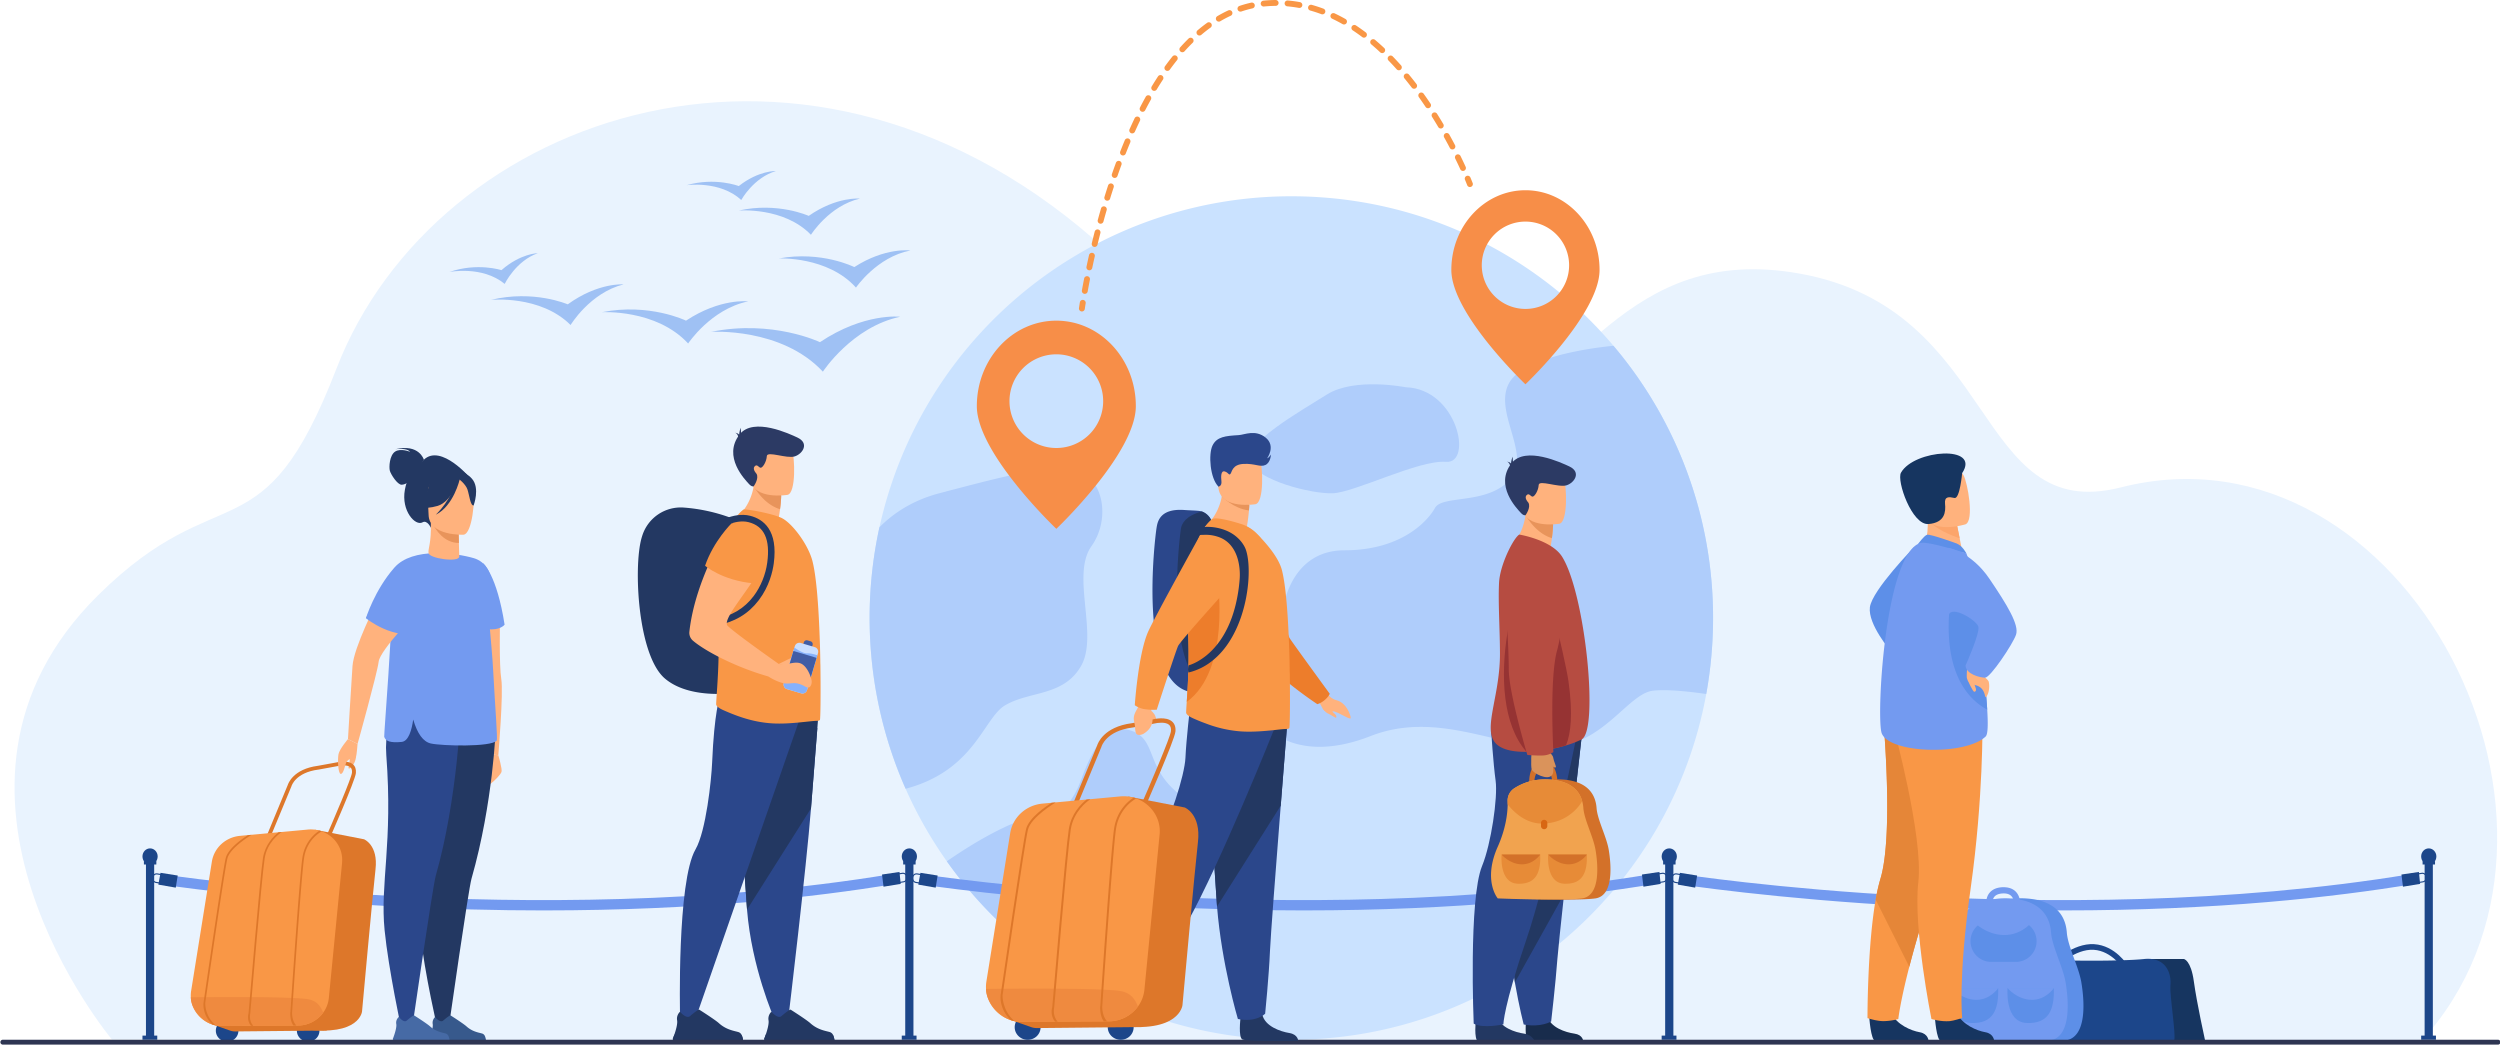 <svg xmlns="http://www.w3.org/2000/svg" xmlns:xlink="http://www.w3.org/1999/xlink" viewBox="0 0 4083.69 1706.31"><defs><style>.cls-1{fill:none;}.cls-2{fill:#e9f3fe;}.cls-3{fill:#cae2ff;}.cls-4{fill:#afcdfb;}.cls-5{fill:#1c468a;}.cls-6{fill:#739af0;}.cls-7{fill:#9fc1f4;}.cls-8{fill:#f78e48;}.cls-9{fill:#182c4c;}.cls-10{fill:#ffb27d;}.cls-11{fill:#e8945b;}.cls-12{fill:#2c3a64;}.cls-13{fill:#233862;}.cls-14{fill:#2b478b;}.cls-15{fill:#b64c41;}.cls-16{fill:#963333;}.cls-17{fill:#d37129;}.cls-18{fill:#f1a34f;}.cls-19{clip-path:url(#clip-path);}.cls-20{fill:#e78b37;}.cls-21{fill:#d86713;}.cls-22{fill:#da935b;}.cls-23{fill:#f99746;}.cls-24{fill:#415da5;}.cls-25{fill:#cadeff;}.cls-26{fill:#86b1fc;}.cls-27{fill:#37598c;}.cls-28{fill:#466aa5;}.cls-29{fill:#dd772a;}.cls-30{fill:#ef8a3f;}.cls-31{fill:#163560;}.cls-32{fill:#5d8fe8;}.cls-33{fill:#e58638;}.cls-34{fill:#fca56b;}.cls-35{fill:#2e3552;}.cls-36{fill:#ed7d2b;}</style><clipPath id="clip-path"><path class="cls-1" d="M2557.86,1443.58c-1,0-2,0-3-.07-30.23-1.43-26-47.7-26-47.7h63.26c.92,28.73-6.53,47.77-34.26,47.77"/></clipPath></defs><g id="Layer_2" data-name="Layer 2"><g id="g10"><g id="g12"><path id="path16" class="cls-2" d="M182.81,1698s-342.5-409.61-22.26-726c200.91-198.48,268.47-57.72,389-369.75C710.71,184.93,1324.75-35,1810.14,411.55c322,296.24,425.94,370.9,584,301.93,181.25-79.07,260.86-317.09,544.56-266.76,327.88,58.17,284,410.85,525.58,349.44,465.94-118.43,811.14,558.16,489.07,906.53L182.81,1698"/><path id="path18" class="cls-3" d="M2798.26,1009.52a691.5,691.5,0,0,1-11.16,124.1c-58.42,321.23-339.62,564.78-677.71,564.78-281.2,0-523-168.46-630.09-410a686.17,686.17,0,0,1-58.81-278.91,688.78,688.78,0,0,1,688.9-688.89q26.28,0,52.07,1.95a691.24,691.24,0,0,1,71.6,9.13c160.35,29.06,301.39,113.64,402.47,233.11a687.24,687.24,0,0,1,162.73,444.7"/><path id="path20" class="cls-4" d="M2798.26,1009.52a692.42,692.42,0,0,1-11.15,124.1c-28.05-4.06-64.55-8-87.09-5.38-40.62,4.78-81.23,88.39-164.83,91.67s-186.33-60.62-296.22-17.62-167.21-2.38-186.31-33.44,47.76-102.71,41.71-133.77,8.45-136.17,101.61-136.17,136.16-47.76,148.1-69.26,83.6-4.78,121.83-45.39-28.67-112.28,0-160,169.62-59.39,169.62-59.39a686.17,686.17,0,0,1,162.73,444.7"/><path id="path22" class="cls-4" d="M1782.72,892.43c-33.44,47.1,11.94,145-16.72,195.2s-83.61,40.61-124.23,64.5c-35.25,20.74-49.38,106.28-162.46,136.3a692,692,0,0,1-42.83-427.1c23.07-23.3,54.69-44.22,97.8-55.58,136.17-35.83,170-44.08,224.33-35.27,41.05,6.65,57.55,74.85,24.11,121.95"/><path id="path24" class="cls-4" d="M2296.31,632.57s-83.61-16.72-129,11.94-137.35,80-125.41,109.88,99.14,52.56,135,51.36,140.94-54.93,185.13-51.36,19-119-65.69-121.82"/><path id="path26" class="cls-4" d="M1898.45,1452.26c-36.54,26.66-45.26,108.59-68.64,119.93-11.74,5.7-29.77,26.2-44.85,45.19a691.54,691.54,0,0,1-238.33-210.47c41.35-28.71,118.89-77.18,172.67-78.5,0,0,26.89-.31,46.81-54.93,7.85-21.52,16.28-40.61,26-55,15-22.1,33.12-33,57.17-24.41a41.55,41.55,0,0,1,21.65,16.73c13.91,20.73,14.78,53.63,54,85.35,52.93,42.87,10.08,129.45-26.48,156.1"/><path id="path28" class="cls-5" d="M1492.1,1695.56h-13.42V1408.94h13.42v286.62"/><path id="path30" class="cls-5" d="M1473,1399c0-7.29,5.55-13.19,12.41-13.19s12.43,5.9,12.43,13.19-5.57,13.18-12.43,13.18S1473,1406.24,1473,1399"/><path id="path32" class="cls-5" d="M1497.13,1698.41H1473v-6.77h24.16v6.77"/><path id="path34" class="cls-5" d="M1495.62,1412.14h-20.3v-5.48h20.3v5.48"/><path id="path36" class="cls-6" d="M888.4,1487.15c-76.54,0-158.58-2-246-6.65-224.39-11.92-380-35.92-381.6-36.17l2.3-16.6c1.54.25,156.61,24.16,380.29,36,206.33,11,514.89,13.58,813.2-36l2.44,16.57c-126.86,21.1-318.78,42.84-570.59,42.84"/><path id="path38" class="cls-6" d="M2129.72,1487.15c-76.54,0-158.58-2-246-6.65-224.38-11.92-380-35.92-381.58-36.17l2.29-16.6c1.53.25,156.61,24.16,380.29,36,206.33,11,514.89,13.58,813.2-36l2.45,16.57c-126.87,21.1-318.78,42.84-570.6,42.84"/><path id="path40" class="cls-6" d="M3370.33,1487.15c-76.53,0-158.57-2-246-6.65-224.38-11.92-380-35.92-381.59-36.17l2.3-16.6c1.54.25,156.61,24.16,380.29,36,206.33,11,514.89,13.58,813.2-36l2.45,16.57c-126.87,21.1-318.79,42.84-570.61,42.84"/><path id="path42" class="cls-5" d="M251.85,1695.56H238.42V1408.94h13.43v286.62"/><path id="path44" class="cls-5" d="M232.71,1399c0-7.29,5.56-13.19,12.42-13.19s12.42,5.9,12.42,13.19-5.56,13.18-12.42,13.18-12.42-5.9-12.42-13.18"/><path id="path46" class="cls-5" d="M256.88,1698.41H232.71v-6.77h24.17v6.77"/><path id="path48" class="cls-5" d="M255.37,1412.14h-20.3v-5.48h20.3v5.48"/><path id="path50" class="cls-5" d="M290.28,1430.15l-3.19,19.79L258.67,1445l3.53-19.27,28.08,4.42"/><path id="path52" class="cls-5" d="M274.72,1437.55a5.78,5.78,0,0,1-6.52,5.1l-7-1.16-1.79-.31-4.39-.69a5.67,5.67,0,0,1-3.15-1.71,6.24,6.24,0,0,1-1.65-5.23,6.17,6.17,0,0,1,1.65-3.4c.21-.2.4-.4.63-.58a5.42,5.42,0,0,1,4.25-1.11l4.83.79h0l1.25.23,7.12,1.14a5.56,5.56,0,0,1,3.74,2.42A6.33,6.33,0,0,1,274.72,1437.55Zm.37-5.62a7.6,7.6,0,0,0-4.18-3l-.19-.05h-.05a4.64,4.64,0,0,0-.47-.12l-8.3-1.33-4.89-.8a7,7,0,0,0-5.17,1.15,2.83,2.83,0,0,0-.42.31,7.92,7.92,0,0,0-2.95,5.19,8.11,8.11,0,0,0,3.37,7.91,6.89,6.89,0,0,0,2.89,1.16l4.32.71,1.86.29,7,1.14a6.4,6.4,0,0,0,1.15.11,7.67,7.67,0,0,0,7.39-6.76,8.29,8.29,0,0,0-1.37-5.9"/><path id="path54" class="cls-5" d="M1443.23,1448.41l-2.47-19.89,28.52-4.21,2,19.5-28,4.6"/><path id="path56" class="cls-5" d="M1479.51,1437.09a7,7,0,0,1-.83,1,5.47,5.47,0,0,1-2.93,1.45l-4.84.78-8.37,1.33a5.36,5.36,0,0,1-4.1-1.06l-.14-.11a6.06,6.06,0,0,1-2.29-4,6.35,6.35,0,0,1,1.15-4.6v0a5.66,5.66,0,0,1,3.69-2.3l8.82-1.41,4.39-.68a5.43,5.43,0,0,1,4.62,1.48,6.15,6.15,0,0,1,1.89,3.66,6.35,6.35,0,0,1-1.06,4.5Zm2.78-4.78a7.81,7.81,0,0,0-3.61-5.69,7,7,0,0,0-4.88-1l-4.32.69-8.88,1.39a10,10,0,0,0-1.14.27,7,7,0,0,0-2.64,1.57,8.15,8.15,0,0,0-2.54,7.2,7.94,7.94,0,0,0,3,5.21,5.28,5.28,0,0,0,1.53.93l0,0a7.06,7.06,0,0,0,4,.54l8.31-1.32,4.89-.78a6.82,6.82,0,0,0,2.69-1,7.63,7.63,0,0,0,2.24-2.15,8.22,8.22,0,0,0,1.37-5.89"/><path id="path58" class="cls-5" d="M2733.42,1695.56H2720V1408.94h13.43v286.62"/><path id="path60" class="cls-5" d="M2714.28,1399c0-7.29,5.56-13.19,12.42-13.19s12.42,5.9,12.42,13.19-5.55,13.18-12.42,13.18-12.42-5.9-12.42-13.18"/><path id="path62" class="cls-5" d="M2738.46,1698.41h-24.18v-6.77h24.18v6.77"/><path id="path64" class="cls-5" d="M2737,1412.14h-20.31v-5.48H2737v5.48"/><path id="path66" class="cls-5" d="M1531.6,1430.15l-3.19,19.79L1500,1445l3.53-19.27,28.07,4.42"/><path id="path68" class="cls-5" d="M1516,1437.55a5.79,5.79,0,0,1-6.53,5.1l-7-1.16-1.8-.31-4.38-.69a5.61,5.61,0,0,1-3.14-1.71,6.21,6.21,0,0,1-1.66-5.23,6.11,6.11,0,0,1,1.66-3.4c.21-.2.39-.4.62-.58a5.4,5.4,0,0,1,4.24-1.11l4.84.79h0l1.25.23,7.12,1.14A5.54,5.54,0,0,1,1515,1433a6.28,6.28,0,0,1,1,4.51Zm.37-5.62a7.57,7.57,0,0,0-4.18-3l-.19-.05h0c-.18,0-.31-.09-.47-.12l-8.29-1.33-4.9-.8a7,7,0,0,0-5.16,1.15,2.89,2.89,0,0,0-.43.31,7.92,7.92,0,0,0-3,5.19,8.09,8.09,0,0,0,3.38,7.91,6.79,6.79,0,0,0,2.88,1.16l4.32.71,1.86.29,7,1.14a6.4,6.4,0,0,0,1.15.11,7.7,7.7,0,0,0,7.4-6.76,8.35,8.35,0,0,0-1.38-5.9"/><path id="path70" class="cls-5" d="M2684.54,1448.41l-2.45-19.89,28.51-4.21,2,19.5-28.05,4.6"/><path id="path72" class="cls-5" d="M2720.82,1437.09a5.83,5.83,0,0,1-.83,1,5.44,5.44,0,0,1-2.92,1.45l-4.84.78-8.36,1.33a5.41,5.41,0,0,1-4.12-1.06l-.14-.11a6.08,6.08,0,0,1-2.27-4,6.17,6.17,0,0,1,1.15-4.6v0a5.59,5.59,0,0,1,3.69-2.3l8.82-1.41,4.38-.68a5.4,5.4,0,0,1,4.61,1.48,6.06,6.06,0,0,1,1.9,3.66,6.41,6.41,0,0,1-1.07,4.5Zm2.79-4.78a7.79,7.79,0,0,0-3.62-5.69,7,7,0,0,0-4.87-1l-4.31.69-8.9,1.39a10.92,10.92,0,0,0-1.13.27,7.23,7.23,0,0,0-2.65,1.57,8.14,8.14,0,0,0-2.53,7.2,7.87,7.87,0,0,0,3,5.21,5.1,5.1,0,0,0,1.52.93l0,0a7,7,0,0,0,4,.54l8.33-1.32,4.89-.78a6.73,6.73,0,0,0,2.67-1,7.43,7.43,0,0,0,2.25-2.15,8.22,8.22,0,0,0,1.37-5.89"/><path id="path74" class="cls-5" d="M3974,1695.56h-13.43V1408.94H3974v286.62"/><path id="path76" class="cls-5" d="M3954.91,1399c0-7.29,5.55-13.19,12.41-13.19s12.43,5.9,12.43,13.19-5.56,13.18-12.43,13.18-12.41-5.9-12.41-13.18"/><path id="path78" class="cls-5" d="M3979.07,1698.41h-24.16v-6.77h24.16v6.77"/><path id="path80" class="cls-5" d="M3977.56,1412.14h-20.3v-5.48h20.3v5.48"/><path id="path82" class="cls-5" d="M2772.22,1430.15l-3.2,19.79-28.4-4.94,3.52-19.27,28.08,4.42"/><path id="path84" class="cls-5" d="M2756.66,1437.55a5.78,5.78,0,0,1-6.52,5.1l-7-1.16-1.8-.31-4.37-.69a5.67,5.67,0,0,1-3.16-1.71,6.27,6.27,0,0,1-1.65-5.23,6.17,6.17,0,0,1,1.65-3.4c.22-.2.4-.4.63-.58a5.4,5.4,0,0,1,4.24-1.11l4.84.79h0l1.24.23,7.12,1.14a5.56,5.56,0,0,1,3.74,2.42A6.38,6.38,0,0,1,2756.66,1437.55Zm.38-5.62a7.63,7.63,0,0,0-4.19-3l-.19-.05h-.06a3.59,3.59,0,0,0-.47-.12l-8.3-1.33-4.87-.8a7.07,7.07,0,0,0-5.18,1.15,2.83,2.83,0,0,0-.42.31,7.92,7.92,0,0,0-3,5.19,8.11,8.11,0,0,0,3.37,7.91,6.94,6.94,0,0,0,2.89,1.16l4.31.71,1.87.29,7,1.14a6.4,6.4,0,0,0,1.15.11,7.69,7.69,0,0,0,7.4-6.76,8.39,8.39,0,0,0-1.37-5.9"/><path id="path86" class="cls-5" d="M3925.16,1448.41l-2.45-19.89,28.51-4.21,2,19.5-28.06,4.6"/><path id="path88" class="cls-5" d="M3961.45,1437.09a6.41,6.41,0,0,1-.84,1,5.41,5.41,0,0,1-2.92,1.45l-4.83.78-8.37,1.33a5.42,5.42,0,0,1-4.12-1.06l-.13-.11a6.1,6.1,0,0,1-2.29-4,6.31,6.31,0,0,1,1.15-4.6v0a5.63,5.63,0,0,1,3.7-2.3l8.82-1.41,4.38-.68a5.39,5.39,0,0,1,4.61,1.48,6.06,6.06,0,0,1,1.9,3.66,6.4,6.4,0,0,1-1.06,4.5Zm2.78-4.78a7.79,7.79,0,0,0-3.62-5.69,7,7,0,0,0-4.87-1l-4.31.69-8.89,1.39a10.52,10.52,0,0,0-1.14.27,7.31,7.31,0,0,0-2.65,1.57,8.17,8.17,0,0,0-2.53,7.2,7.91,7.91,0,0,0,3,5.21,5.23,5.23,0,0,0,1.52.93l0,0a7.06,7.06,0,0,0,4,.54l8.32-1.32,4.88-.78a6.67,6.67,0,0,0,2.68-1,7.43,7.43,0,0,0,2.25-2.15,8.17,8.17,0,0,0,1.37-5.89"/><path id="path90" class="cls-7" d="M1339.35,558.92s-77.63-37.31-177.94-16.82c0,0,114.73-7.84,182.76,65,0,0,47.59-73,126.24-89.69,0,0-58.62-7-131.06,41.52"/><path id="path92" class="cls-7" d="M1120.56,523.77S1060.68,494.57,983,510c0,0,88.77-5.54,141.06,51.09,0,0,37.13-56.21,98-68.79,0,0-45.3-5.67-101.54,31.51"/><path id="path94" class="cls-7" d="M927.42,497.15s-55.59-24.26-125.65-7.26c0,0,80.53-8.47,130.28,41,0,0,31.6-52.56,86.51-66.36,0,0-41.42-3.4-91.14,32.59"/><path id="path96" class="cls-7" d="M819.14,441.29s-39-12.84-85.18,3c0,0,53.77-10.79,90.44,19.46,0,0,18-37.44,54.15-50.21,0,0-28.14.32-59.41,27.72"/><path id="path98" class="cls-7" d="M1206.76,303.93s-38.3-14.86-85.23-1.41c0,0,54.26-8,89.3,24.15,0,0,19.92-36.45,56.69-47.31,0,0-28.12-1.15-60.76,24.57"/><path id="path100" class="cls-7" d="M1395.49,436.25s-53.44-26.95-123.38-14.05c0,0,79.79-3.92,126.09,47.57,0,0,34-50,88.87-60.62,0,0-40.62-5.64-91.58,27.1"/><path id="path102" class="cls-7" d="M1321,352.64s-50.31-23-114.48-8.68c0,0,73.59-6.4,118.15,39.55,0,0,29.69-47.42,80-59.1,0,0-37.71-3.78-83.66,28.23"/><path id="path104" class="cls-8" d="M2491.78,504.62a71.33,71.33,0,1,1,71.32-71.32A71.21,71.21,0,0,1,2491.78,504.62Zm0-193.87c-66.85,0-121.05,58.29-121.05,130.18s121.05,186.79,121.05,186.79,121.06-114.9,121.06-186.79-54.2-130.18-121.06-130.18"/><path id="path106" class="cls-9" d="M2492.85,1666.2s-3.2,30.8,3.78,34.11,89.51.43,89.51.43-.22-10.36-14.48-12.37-39.38-9.93-44-28.65-34.81,6.48-34.81,6.48"/><path id="path108" class="cls-10" d="M2473.29,883.33s54.06,21.15,59.74,9c.81-4.89,1.48-9.36,2-13.35a209.78,209.78,0,0,0,1.94-22.62l-35.67-28.76-8-6.45a101.6,101.6,0,0,1-1.09,19c-.07.46-.14.93-.21,1.37-5.8,34.61-18.7,41.84-18.7,41.84"/><path id="path110" class="cls-11" d="M2491.7,841l.29.53c2.25,4,17.62,30,43,37.49a209.78,209.78,0,0,0,1.94-22.62l-35.67-28.76a101,101,0,0,0-9.09,12.52l-.5.84"/><path id="path112" class="cls-10" d="M2547.25,855.55s-55.56,9.23-60.77-25.46-15.91-56.86,19.35-64.21,44.15,4.83,48.71,16,7,70.39-7.29,73.68"/><path id="path114" class="cls-12" d="M2496.65,821.15s-7.39-7.45-3.13-12.15,6.7,2.46,10.05,2.23,9.4-10.05,9.84-19,32.72,4.7,45.69.46,24.32-21.58,4.06-30.94c-11.92-5.48-71.46-33.76-94.07-5.07-28.8,36.58,9.67,74.9,14.81,80.7s8.09,4.1,8.09,4.1,9.06-12.27,4.66-20.34"/><path id="path116" class="cls-12" d="M2467.89,760.05c.16-2.69.74-9.77,3.13-14.09,0,0-.16,7.3.88,11s-4,3.07-4,3.07"/><path id="path118" class="cls-12" d="M2462,754.09s7,.75,7.45,6.26l-2.55,3.28s.46-7-4.9-9.54"/><path id="path120" class="cls-13" d="M2410.66,1666.2s-3.3,31.56,3.64,34.94c2.94,1.44,93,.51,93,.51s-3.6-11.27-17.86-13.28-39.39-9.93-44-28.65-34.81,6.48-34.81,6.48"/><path id="path122" class="cls-14" d="M2453.4,1193.49s.06,3.38.19,9.47c.84,39.22,4.2,190.86,7.38,275.39.14,3.08.25,6.05.36,9,.06,1.52.13,3.06.18,4.59,1.92,40.86,7.46,80.89,13,112.89,7.15,40.82,14.4,68.61,14.4,68.61,27.23,5.52,44.88-4.83,44.88-4.83s7.35-63.35,10.13-101.7c.93-12.44,5.4-54.89,11-106.52,4.36-39.94,9.4-85.36,14-126.69.25-2.19.49-4.39.74-6.57,7.46-66.8,13.65-121.21,13.65-121.21l-48.15-4.58-81.87-7.8"/><path id="path124" class="cls-13" d="M2474.56,1604.78,2555,1460.34c4.36-39.94,9.4-85.36,14-126.69.25-2.19.49-4.39.73-6.57,7.47-66.8,13.66-121.21,13.66-121.21l-48.15-4.58-81.68,1.67,21,401.82"/><path id="path126" class="cls-14" d="M2574.52,1206.24s-45,222.46-81.67,329.82-37.13,137.21-37.13,137.21-33.65,7.29-48.47-1.18c0,0-8.48-203.53,13.71-257.6,14.68-35.76,25.91-111.86,22.09-139.26s-7.37-82.37-7.37-82.37l138.84,13.38"/><path id="path128" class="cls-15" d="M2447.65,1218.13c10.64,7.53,27.4,10.25,45.85,10,21.57-.35,45.43-4.81,64.5-10.51a151.27,151.27,0,0,0,25.54-9.83c28.49-14.86,6.05-237.76-31.81-298.29-17.35-27.73-69.93-36.28-69.93-36.28-8.51,4.07-31.74,48.39-33.17,79-1.59,34,1.5,76.91,1.5,116,0,32.35-6.11,60.94-10.56,84.65-5.75,30.79-8.71,53.35,8.08,65.25"/><path id="path130" class="cls-16" d="M2493.5,1228.1c21.57-.35,45.43-4.81,64.5-10.51,8-19.22,11.56-51.29,4.13-104.25-5.65-40.37-46.86-202.76-46.86-202.76-33.28-4.34-100.75,228.07-21.77,317.52"/><path id="path132" class="cls-17" d="M2484.22,1308.2a23.75,23.75,0,0,1,10.86-20.54c11.28-7.36,30.51-16.05,56.94-14.36,44.62,2.83,54.53,27.61,55.95,46.75s16.28,46.72,19.83,68,9.46,75.29-22.15,79.53-137.51,0-137.51,0-24.69-28.93,0-84.49c14.62-33,16.47-60.39,16.08-74.87"/><path id="path134" class="cls-17" d="M2497.91,1279.62l8.46-1.45s-.35-7.69,2.65-13.45a13.14,13.14,0,0,1,11.33-7.33c4.94-.4,8.88,1.42,11.41,5.47,3.58,5.69,3.66,14.37,3.66,14.45l8.51,0c0-.59,0-14.71-6.22-24.75-4.28-6.94-10.27-9.91-17.76-9.56-7.69.64-13.56,4.82-17.44,12.44-5.37,10.51-4.63,23.59-4.6,24.13"/><path id="path136" class="cls-18" d="M2446.55,1467.52s105.94,4.31,137.55,0,25.73-58.24,22.1-79.54-18.36-48.84-19.82-68a52.86,52.86,0,0,0-1.93-11.44c-4.53-16.32-18-33-53.95-35.25-26.51-1.7-45.66,7-57,14.4a23.78,23.78,0,0,0-10.87,20.5c0,1.71.11,3.74.11,5.78-.23,15.53-3.29,40.23-16.2,69.13-24.71,55.51,0,84.41,0,84.41"/><g id="g138"><g class="cls-19"><g id="g140"><path id="path146" class="cls-20" d="M2524.6,1443.58H2593v-47.77H2524.6Z"/></g></g></g><path id="path148" class="cls-17" d="M2592.12,1395.81s-10.86,16.53-30.68,16.06-32.58-16.06-32.58-16.06h63.26"/><path id="path150" class="cls-20" d="M2481.75,1443.58c-1,0-2,0-3-.07-30.21-1.43-26-47.7-26-47.7H2516c.92,28.73-6.54,47.77-34.26,47.77"/><path id="path152" class="cls-17" d="M2516,1395.81s-10.86,16.53-30.68,16.06-32.59-16.06-32.59-16.06H2516"/><path id="path154" class="cls-20" d="M2518.89,1345.29c-25.62,0-44.76-17.06-56.14-31.31h0c0-2-.11-4.07-.11-5.78,0-.22,0-.44,0-.68a23.84,23.84,0,0,1,10.89-19.82,91.47,91.47,0,0,1,50.34-14.6c2.17,0,4.38.07,6.65.2,35.93,2.28,49.42,18.93,53.95,35.25,0,0-18.25,35.35-63.57,36.71-.67,0-1.32,0-2,0"/><path id="path156" class="cls-21" d="M2522.32,1354.5h0a5.21,5.21,0,0,0,5.19-5.2v-4.72a5.19,5.19,0,1,0-10.37,0v4.72a5.2,5.2,0,0,0,5.18,5.2"/><path id="path158" class="cls-22" d="M2528.54,1228.9s13.75,26.53,6.87,36.84-31.44-2.94-33.4-8.84,0-34.38,0-34.38l26.53,6.38"/><path id="path160" class="cls-22" d="M2530.74,1228.11s6.19,5.82,6.59,10.21,5.28,14.07,4,15c-4.07,2.86-10.61-8.93-10.61-8.93l-2.3-13,2.3-3.22"/><path id="path162" class="cls-15" d="M2458.16,962.81s6.48,92.36,6.4,130.58,30.33,139.85,30.33,139.85,20.11,1.61,28,.6a32.34,32.34,0,0,0,14.52-5.35s-6.68-120.1,6.06-166.12,13.42-138.48,13.42-138.48-7.08-19.95-49.45-13.66c-50.27,7.48-49.29,52.58-49.29,52.58"/><path id="path164" class="cls-13" d="M1212.5,853.9s-39.28-20.68-95.57-24.81a66,66,0,0,0-67.55,45.15q-.83,2.49-1.57,5.17c-13.22,47.56-6,191.54,38.47,229.09s126.22,21.71,126.22,21.71V853.9"/><path id="path166" class="cls-14" d="M1335.13,1189.45s-4.77,59.51-10.38,131c-7.62,97.19-36.63,339.33-36.63,339.33s6.15,9.66-23.69,3.37c0,0-36.57-82.49-44.18-177.36-.11-1.55-.23-3.11-.34-4.69-7.07-96.57-18.07-299.94-18.07-299.94l133.29,8.24"/><path id="path168" class="cls-13" d="M1336.76,1168.89s-6.4,80.07-12,151.61l-104.5,165.34c-.11-1.55-.23-3.11-.34-4.69-7.07-96.57-18.07-299.94-18.07-299.94l134.92-12.32"/><path id="path170" class="cls-14" d="M1313.45,1153.82l-179.61,516.76s-18.78-3.53-23-11.84c0,0-5.17-218.54,25.26-271.27,17.19-29.8,25.94-113.31,27.14-141.58,3.55-84,12.46-106.78,12.46-106.78l137.74,14.71"/><path id="path172" class="cls-13" d="M1260.15,1702.15h14.62c4.9-.77,8.52-2.19,13.55-2.84,7.62-1,11.13,2.12,11.83,2.84l.14.14h62.11c1.57-2.23.06-7.4-1.41-11.19a8.8,8.8,0,0,0-5.8-5.32c-6.6-1.91-19.58-3.6-31.48-14.37-6.69-6.05-32.3-22.23-32.3-22.23l-.14,0c-.56,0-3.25.83-14.9,10.67-6,5.07-16.29-7.18-16.29-7.18a14.61,14.61,0,0,0-3.36,4.57,15.45,15.45,0,0,0-1.33,9.53c.92,5.6-2.07,16-4.45,23-1.46,4.27-2.67,7.29-2.67,7.29s-.7,3.5,11.88,5.08"/><path id="path174" class="cls-13" d="M1260.18,1702.36h14.56c4.89-.77,8.55-2.4,13.58-3,7.62-1,11.13,2.12,11.83,2.84l.14.14h62.11c1.57-2.23.06-7.4-1.41-11.19-1.88-1.68-2.41,7.29-3.45,8.71s-50.67.51-53.54-1.56-11.47-5.74-23.46-2.87c-10.43,2.49-25.8-3.89-29.6-5.6-1.46,4.27-2.67,7.29-2.67,7.29s-.67,3.71,11.91,5.29"/><path id="path176" class="cls-13" d="M1110.83,1702.15h14.63c4.9-.77,8.51-2.19,13.54-2.84,7.63-1,11.14,2.12,11.84,2.84l.13.14h62.12c1.57-2.23.06-7.4-1.41-11.19a8.83,8.83,0,0,0-5.82-5.32c-6.58-1.91-19.57-3.6-31.46-14.37-6.69-6.05-32.31-22.23-32.31-22.23l-.13,0c-.57,0-3.25.83-14.9,10.67-6,5.07-16.29-7.18-16.29-7.18a14.43,14.43,0,0,0-3.36,4.57,15.37,15.37,0,0,0-1.34,9.53c.93,5.6-2.06,16-4.45,23-1.45,4.27-2.67,7.29-2.67,7.29s-.69,3.5,11.88,5.08"/><path id="path178" class="cls-13" d="M1110.86,1702.36h14.56c4.9-.77,8.55-2.4,13.58-3,7.63-1,11.14,2.12,11.84,2.84l.13.14h62.12c1.57-2.23.06-7.4-1.41-11.19-1.89-1.68-2.41,7.29-3.45,8.71s-50.68.51-53.55-1.56-11.46-5.74-23.45-2.87c-10.43,2.49-25.81-3.89-29.61-5.6-1.45,4.27-2.67,7.29-2.67,7.29s-.67,3.71,11.91,5.29"/><path id="path180" class="cls-10" d="M1203.06,845.62s58.2,28.65,91.84,18a80.58,80.58,0,0,0-22.71-18.51c.82-4.9,1.48-9.37,2-13.36a207.53,207.53,0,0,0,1.93-22.63l-35.67-28.74-8-6.46a102.37,102.37,0,0,1-1.1,19c-.07.47-.13.93-.2,1.37-5.81,34.6-28.1,51.34-28.1,51.34"/><path id="path182" class="cls-23" d="M1169.85,1150.33c-.18,3.71,7.46,7.78,10.77,9.27,14.73,6.59,28.84,12,43.33,15.84a190.82,190.82,0,0,0,31.19,5.67c31.15,3.19,68-3.82,80.62-3.66a5.49,5.49,0,0,0,3.54-1.34c.84-.68,1.51-38.75.84-86.75,0-1.84,0-3.88-.16-5.74V1083c-.17-18.7-.85-38.4-1.69-58-1.86-43.11-5.21-84.73-11-107.81-6.74-27.11-32.21-61.07-49.13-70.36-14.32-7.87-61.4-16.11-63.75-14.44-27.62,20.64-42.85,81.7-42.59,151q0,3.29.05,6.59c.13,7.17.39,14.41.8,21.68,3,51.15-.08,95.5-1.84,121.28-.51,7.41-.91,13.3-1,17.36"/><path id="path184" class="cls-11" d="M1230.87,793.75s.09.18.29.53c2.24,4,17.62,30,43,37.49a207.53,207.53,0,0,0,1.93-22.63l-35.67-28.74a101.52,101.52,0,0,0-9.09,12.51c-.33.55-.49.84-.49.84"/><path id="path186" class="cls-10" d="M1286.42,808.34s-55.57,9.23-60.78-25.45S1209.74,726,1245,718.67s44.15,4.83,48.7,16,7,70.39-7.28,73.69"/><path id="path188" class="cls-12" d="M1235.81,773.94s-7.37-7.45-3.13-12.15,6.71,2.47,10.06,2.25,9.39-10.08,9.85-19,32.71,4.7,45.67.46,24.33-21.59,4.06-30.92c-11.91-5.5-71.45-33.78-94.06-5.09-28.81,36.57,9.67,74.89,14.81,80.71s8.09,4.09,8.09,4.09,9.07-12.28,4.65-20.34"/><path id="path190" class="cls-12" d="M1207.05,712.83c.17-2.67.75-9.76,3.13-14.09,0,0-.15,7.32.89,11s-4,3-4,3"/><path id="path192" class="cls-12" d="M1201.16,706.88s7,.76,7.46,6.27l-2.54,3.27s.44-7-4.92-9.54"/><path id="path194" class="cls-13" d="M1170.7,1021.28l-1.72-10.6c25.76-4.18,46.59-16.55,61.94-36.78,11.58-15.26,19.73-35.27,22.37-54.87,5.1-38-4.89-59.61-30.57-66.11-23-5.82-49.57,12.15-49.84,12.33l-6.08-8.84c1.24-.86,30.8-20.92,58.55-13.89,21.64,5.47,45.9,23.44,38.57,77.94-1.69,12.56-7.11,37.07-24.45,59.93-17.07,22.49-40.2,36.25-68.77,40.89"/><path id="path196" class="cls-10" d="M1272.05,1084.54s7.34-3.73,11.35-5.53,11.82-6.61,12.41-3.2,3.8,10-3.6,11.21-20.16-2.48-20.16-2.48"/><path id="path198" class="cls-24" d="M1315.27,1058.48l5.08,1.51a4.82,4.82,0,0,0,6-3.24l1-3.2a4.81,4.81,0,0,0-3.24-6l-5.07-1.5a4.79,4.79,0,0,0-6,3.23l-1,3.2a4.82,4.82,0,0,0,3.24,6"/><path id="path200" class="cls-25" d="M1298.32,1055.5l-18,60.53a7.77,7.77,0,0,0,5.24,9.65l23,6.83a7.81,7.81,0,0,0,9.67-5.24l18-60.52a7.8,7.8,0,0,0-5.24-9.67l-23-6.82a7.79,7.79,0,0,0-9.65,5.24"/><path id="path202" class="cls-26" d="M1297.58,1058,1280.35,1116a7.77,7.77,0,0,0,5.24,9.65l23,6.83a7.81,7.81,0,0,0,9.67-5.24l16.89-56.88c-3.38-1.15-11.19-3.49-16.81-3.1s-15.77-6-20.71-9.34"/><path id="path204" class="cls-24" d="M1284.69,1101.31l37.89,11.27,11.26-38L1296,1063.37l-11.27,37.94"/><path id="path206" class="cls-10" d="M1306,1083.08c-10.3-2.59-19.59,3.73-33.94,1.46,0,0-71.07-49.85-83.52-62.3-9-9,27.15-49.68,46-81.25a7.75,7.75,0,0,1-2.85-1c-14.41-8.54-43.35-24-67.24-26.49a7.77,7.77,0,0,1-2.53-.7c-15.31,33.06-31.06,75.78-35.84,119.1a16.81,16.81,0,0,0,5.74,14.55c17.53,15.14,65.57,42,123.32,58.59,0,0,12.93,8.7,25.23,11s17.5-4.56,35.48,5.79c8.28,4.76,10.89-5.39,9.86-10.66-1.37-7.1-8.2-25.21-19.7-28.08"/><path id="path208" class="cls-23" d="M1195,854.8s-29.4,28.74-43.28,69.3c0,0,27.56,24,79.17,28.81,0,0,21.18-39,5.69-58.71S1195,854.8,1195,854.8"/><path id="path210" class="cls-10" d="M816.73,1012.15s-1.59,75.35,2.11,97.32S814,1233.7,814,1233.7l-17.64-2.21s-44.16-167-39.65-188.44,60-30.9,60-30.9"/><path id="path212" class="cls-10" d="M814,1233.7s6.81,22.87,5.18,27.25-10.3,13.49-17.45,19.06-.85-14.64.51-21.2-9.18-7-7.53-17.16l1.65-10.16L814,1233.7"/><path id="path214" class="cls-10" d="M794.71,1241.65s0,18.92-.16,22.66,3.73.34,4.27-3,3.93-8.78,5.6-9.26-9.71-10.44-9.71-10.44"/><path id="path216" class="cls-13" d="M686.63,1524.15c6.34,63.86,29.28,162,29.28,162l17.81-12.84s31.37-220.2,36.49-238.1c35.59-124.45,39.64-246.69,39.64-246.69l-104.11-30.73c-10.62,17.84-18.86,47.2-16.35,80.41,11,144.89-10.36,209.47-2.76,286"/><path id="path218" class="cls-10" d="M581.43,1236.86a27.28,27.28,0,0,1-5.76,14c-1.23,1.56-4.81,5.69-6.14,4.22s3.73-12.56.73-19.38c-1.07-2.45,11.17,1.14,11.17,1.14"/><path id="path220" class="cls-27" d="M792.11,1692.5a7.18,7.18,0,0,0-4.7-4.3c-5.32-1.53-15.82-2.92-25.42-11.61-5.41-4.89-26.1-18-26.1-18l-.11,0c-.46,0-2.62.68-12,8.63-4.86,4.1-13.16-5.79-13.16-5.79a11.82,11.82,0,0,0-2.72,3.68,12.51,12.51,0,0,0-1.07,7.71c.74,4.51-1.67,12.92-3.6,18.6-1.17,3.45-2.15,5.89-2.15,5.89s-.57,2.84,9.59,4.11h11.82c3.95-.62,6.88-1.77,10.93-2.3,6.17-.81,9,1.72,9.57,2.3l.11.11h50.18c1.27-1.8,0-6-1.13-9"/><path id="path222" class="cls-14" d="M628.23,1519.38c6.34,63.85,27.9,164.07,27.9,164.07l15.74,5.09s34.82-240.21,39.94-258.12C747.4,1306,752.9,1158.24,752.9,1158.24L647.34,1153c-10.62,17.86-18.86,47.2-16.35,80.41,11,144.89-10.36,209.48-2.76,286"/><path id="path224" class="cls-28" d="M732.61,1692.5a7.16,7.16,0,0,0-4.69-4.3c-5.33-1.53-15.82-2.92-25.42-11.61-5.41-4.89-26.11-18-26.11-18l-.11,0c-.45,0-2.61.68-12,8.63-4.86,4.1-12.73-6.06-12.73-6.06a12.18,12.18,0,0,0-4.23,11.66c.75,4.51-1.66,12.92-3.59,18.6-1.17,3.45-2.16,5.89-2.16,5.89s-.56,2.84,9.6,4.11H663c3.95-.62,6.87-1.77,10.93-2.3,6.17-.81,9,1.72,9.57,2.3l.11.11h50.18c1.26-1.8,0-6-1.14-9"/><path id="path226" class="cls-5" d="M388,1676.55a17.75,17.75,0,0,1-9.71,23.54,18.66,18.66,0,0,1-24.24-9.42,17.75,17.75,0,0,1,9.71-23.55,18.68,18.68,0,0,1,24.24,9.43"/><path id="path228" class="cls-5" d="M520.37,1676.54a17.74,17.74,0,0,1-9.71,23.54,18.66,18.66,0,0,1-24.23-9.44,17.74,17.74,0,0,1,9.71-23.54,18.68,18.68,0,0,1,24.23,9.44"/><path id="path230" class="cls-29" d="M349.77,1674.34l26.25,9.15a24.3,24.3,0,0,0,8.28,1.36l149-1.48,16.27-26.2-199.75,17.17"/><path id="path232" class="cls-29" d="M434.37,1385.05,476,1284.58l.06-.19c.25-.9,6.73-22.49,44.22-27.31l.17,0,30.84-5.65c4-1,15.49-2.73,20.77,1.6,2.34,1.92,3.28,4.91,2.89,9.17-.77,8.43-28.46,73.57-46.88,115.31l5.89,2.45c4.74-10.7,46.27-105.07,47.39-117.2.58-6.35-1.16-11.23-5.16-14.51-8.62-7-24.72-3.29-26.43-2.87l-30.41,5.55c-40.37,5.24-48.62,29-49.44,31.69l-41.47,100.14,6,2.32"/><path id="path234" class="cls-29" d="M514.2,1355.3l80.39,15.62s23.44,9.25,18.79,49.16c-4.09,35.11-22,232.1-22,232.1s-3.75,41-93.88,29.11l16.73-326"/><path id="path236" class="cls-23" d="M558.77,1409.5l-21.62,220.62a48.81,48.81,0,0,1-9.15,24,51.74,51.74,0,0,1-41.62,21.13l-74.55.44-1.85,0-46.69.29a53.06,53.06,0,0,1-13.52-1.66c-1-.27-2-.54-3-.86a50.76,50.76,0,0,1-33.21-33.71,48.25,48.25,0,0,1-1.32-21.31l33.86-211.08c3.61-22.51,22.48-39.79,45.82-42l13.17-1.23,3.14-.28h0l2.64-.24,44-4.09,5.4-.49,42.48-3.95a52.87,52.87,0,0,1,19.11,1.7c.4.11.79.22,1.18.35l2.46.81c21,7.58,35.51,28.13,33.22,51.5"/><path id="path238" class="cls-30" d="M528,1654.12a51.74,51.74,0,0,1-41.62,21.13l-74.55.44-1.85,0-46.69.29a53.06,53.06,0,0,1-13.52-1.66c-1-.27-2-.54-3-.86-16.16-5.21-34.8-24.22-35.06-44.39,0,0,157.7-2,190.66,3,17,2.55,22.1,14.09,25.61,22.08"/><path id="path240" class="cls-29" d="M410.9,1363.67c-.33.19-34.9,20.66-39.45,38.64-4.67,18.49-35.89,233.9-36.2,236.08a49.18,49.18,0,0,0,16.89,36.5l-2.37-.55c-1-.27-2-.54-3-.86-16.69-16.1-14.45-34.65-14.33-35.47,1.28-8.89,31.56-217.73,36.26-236.34,4.12-16.3,28.49-32.57,36.39-37.47l3.14-.28h0l2.64-.24"/><path id="path242" class="cls-29" d="M460.32,1359.09c-5,3.25-24,17.27-28,43.15-4.75,30.35-23.31,250.82-23.5,253v.15l-.05.15c0,.11-2.69,12,4.95,20.09h-1.87l-1.85,0c-7.31-8.66-4.42-19.3-4-20.8.57-6.81,18.79-223,23.51-253.07,3.49-22.31,17.62-36.16,25.39-42.26l5.4-.49"/><path id="path244" class="cls-29" d="M525.55,1358A57.79,57.79,0,0,0,512,1368.87,61.4,61.4,0,0,0,496.8,1401c-4.75,30.33-19.47,250.06-19.62,252.27v.17l-.05.16c0,.12-.68,13.55,6.95,21.64l-4.69,0c-5.84-7.38-5.48-20.75-5-22.33.47-7,14.91-222.25,19.63-252.36,4.43-28.31,23.78-41.29,27.89-43.76.4.11.79.22,1.18.35l2.46.83"/><path id="path246" class="cls-6" d="M811.3,1209.81c-9.19,10.74-89.44,8.68-107.52,4.66q-18.59-4.14-28.82-39.15c-2.26,16.29-7.35,35.39-18.74,36.57-18.65,1.94-26.37-1.27-28.61-8.35-.37-1.15,3.43-50.4,6.71-99.91,2.27-34.15,4.31-68.44,4.58-87.18,0-2.36,0-4.45,0-6.29-29.54-1.65-41.16-.34-41.16-.34s14-45.57,46.37-82.52c29.89-34.16,101.15-24,130-15.49,18.2,5.38,35.38,24.94,26.5,66.32-5.22,24.35,2.22,63.45,5.2,121.05,2.87,55.37,7.45,108.32,5.46,110.63"/><path id="path248" class="cls-6" d="M789.13,920s22.32,18.19,35.12,100.39c0,0-7.2,9.93-28.55,7.27S789.13,920,789.13,920"/><path id="path250" class="cls-13" d="M764.34,776.86s-51.75-58.78-77.19-19.53c0,0-19.55,8.76-25.77,42.63-6.34,34.55,17.23,60,28.86,53.24,7.46-4.35,13.57,8.74,13.57,8.74l60.53-85.08"/><path id="path252" class="cls-13" d="M692.45,751.07s-7.49-26.74-46.81-17.22c0,0,18.87-2.91,24.26,4.24,0,0-15.2-6.46-24.44-.44s-10.24,25.4-8.67,31.26,12.44,23.1,19.31,22.9,14.84-6.44,14.84-6.44l21.51-34.3"/><path id="path254" class="cls-10" d="M700,902.85c-1.06-5.85,4.78-16.11,3.75-48.68l2.54.41,42.6,7.22s1,34.63,1.31,47.2c.27,10.46-51,3.14-50.2-6.15"/><path id="path256" class="cls-11" d="M748.93,861.8s.38,12.55.7,25.12c-23.73,0-37.83-20.49-43.3-32.34l42.6,7.22"/><path id="path258" class="cls-13" d="M701.82,850.09s-13-19.28-16.42-36c-2.46-11.93,2.4-56.53,47.22-51.37A60.57,60.57,0,0,1,758,771.56c9.87,6.27,24.25,20,9.69,59.21L764,844l-62.22,6.11"/><path id="path260" class="cls-10" d="M757.18,873.46S701.11,876,700.1,841s-8.93-58.14,26.82-61.22,43.1,10.07,46.27,21.65-1.46,70.46-16,72"/><path id="path262" class="cls-13" d="M752.44,778.24s-14.21,41.42-37.61,48.14-33.8.69-33.8.69,17.68-14.88,20.73-40.05c0,0,38.55-28,50.68-8.78"/><path id="path264" class="cls-13" d="M748.73,781.67s11.72,8.83,14.77,17.65,4.81,27.1,10.13,26.32c0,0,10.79-28.18-2.65-43.57-14.25-16.33-22.25-.4-22.25-.4"/><path id="path266" class="cls-13" d="M750.9,783s-9.75,43.22-39.1,57.8c0,0,29-27.2,30.74-55.61S750.9,783,750.9,783"/><path id="path268" class="cls-10" d="M568.4,1207.31s-14,16.33-15.53,24.81-.72,31.15,3.58,32c4.61.87,7.33-14.85,8.81-17.94,5-10.42,14.85-5.54,16.17-9.28s2.62-21.68,2.62-21.68l-15.65-7.87"/><path id="path270" class="cls-10" d="M615.82,983.18S577.93,1057,575.8,1088s-7.4,119.34-7.4,119.34l15.65,7.87S616.52,1098.64,618.5,1081c2.21-19.67,66.45-84.87,66.45-84.87l-69.13-13"/><path id="path272" class="cls-6" d="M683.21,954.78H626.64l-28.9,55s46.09,38.14,92,22.67-6.52-77.7-6.52-77.7"/><path id="path274" class="cls-31" d="M3514.92,1566.53h52.45s11.51,1.88,16.25,36.79,18.52,97.13,18.52,97.13h-69.56l-17.66-133.92"/><path id="path276" class="cls-5" d="M3550.38,1700.45c-6.06-.71-282.62,0-282.62,0s-11.19-1.58-1.25-49a54,54,0,0,0,1-7.58c.88-12.92-1.42-28.34-.61-40.74,0,0-3.55-39.73,49.44-36.43s149.6,3.61,186-.17,44.72,24.55,43.06,42.34a90.18,90.18,0,0,0,.17,12.4c1.77,27.36,9.9,79.78,4.8,79.21"/><path id="path278" class="cls-5" d="M3468.36,1582.86c-.17-.29-18.32-29.58-48.38-31.38-30.38-1.83-60.72,28-61,28.31l-6.51-6.53c1.34-1.34,33.51-33,68.09-31,35,2.1,54.88,34.44,55.71,35.82l-7.89,4.76"/><path id="path280" class="cls-32" d="M3228.29,1509.29a28.43,28.43,0,0,1,13-24.57c13.48-8.78,36.45-19.16,68-17.15,53.3,3.38,65.15,33,66.84,55.85s19.46,55.85,23.7,81.23,11.31,90-26.46,95-164.33,0-164.33,0-29.48-34.55,0-101c17.5-39.39,19.69-72.17,19.23-89.45"/><path id="path282" class="cls-6" d="M3202.54,1509.29a28.43,28.43,0,0,1,13-24.57c13.48-8.78,36.45-19.16,68-17.15,53.31,3.38,65.16,33,66.85,55.85s19.46,55.85,23.7,81.23,11.29,90-26.46,95-164.33,0-164.33,0-29.48-34.55,0-101c17.5-39.39,19.68-72.17,19.23-89.45"/><path id="path284" class="cls-32" d="M3354.91,1614h-75.6s-5.07,55.29,31,57,45.7-21.43,44.56-57"/><path id="path286" class="cls-6" d="M3354.91,1614s-13,19.76-36.67,19.19-38.93-19.19-38.93-19.19h75.6"/><path id="path288" class="cls-32" d="M3264,1614h-75.6s-5.07,55.29,31,57,45.69-21.43,44.57-57"/><path id="path290" class="cls-6" d="M3264,1614s-13,19.76-36.67,19.19-38.93-19.19-38.93-19.19H3264"/><path id="path292" class="cls-32" d="M3252.66,1571.24h40.2a33.85,33.85,0,1,0,0-67.7h-40.2a33.85,33.85,0,0,0,0,67.7"/><path id="path294" class="cls-6" d="M3323.6,1500.78s-18,27.36-50.83,26.58-53.95-26.58-53.95-26.58H3323.6"/><path id="path296" class="cls-6" d="M3244.65,1475.14l10.1-1a14.3,14.3,0,0,1,3.16-9.53c2.76-3.13,7.31-4.89,13.56-5.19,5.9-.29,10.6,1,13.62,3.88,4.28,4,4.38,10.17,4.38,10.23l10.15,0c0-.42,0-10.42-7.42-17.53-5.1-4.91-12.26-7-21.23-6.77-9.18.46-16.19,3.41-20.83,8.81-6.4,7.44-5.53,16.71-5.49,17.1"/><path id="path298" class="cls-31" d="M3053.32,1660.37s2.44,39.44,10.07,40c1,.07,38.71.07,38.71.07l48.11-.28s-.32-11.59-14.38-14.05-37.61-12.32-46.13-30.92c-8.95-19.54-36.38,5.17-36.38,5.17"/><path id="path300" class="cls-23" d="M3050.54,1663.1s14.63,4.89,26,4.89a95.69,95.69,0,0,0,24.31-3.46s2.76-26.63,17.92-85.3c7.94-30.75,19.28-70.29,35.42-119.43,44.64-135.79,58.2-215.23,59.45-222.75.06-.4.08-.6.08-.6l-.14-.07-137.21-60.23s17,187.15-4.66,259a300.94,300.94,0,0,0-7.86,34.41c-13.66,78-13.35,193.55-13.35,193.55"/><path id="path302" class="cls-33" d="M3063.89,1469.55l54.92,109.68c7.93-30.75,19.28-70.29,35.42-119.43,44.64-135.79,58.2-215.23,59.45-222.75,0-.22,0-.43-.06-.67l-137.21-60.23s17,187.15-4.66,259a300.94,300.94,0,0,0-7.86,34.41"/><path id="path304" class="cls-31" d="M3160.48,1660.37s2.44,39.44,10.07,40c1,.07,38.71.07,38.71.07l48.11-.28s-.32-11.59-14.38-14.05-37.6-12.32-46.12-30.92c-9-19.54-36.39,5.17-36.39,5.17"/><path id="path306" class="cls-23" d="M3238.27,1180.56s1.77,121.27-19.21,270.18-13.86,212.11-13.86,212.11-14.42,4.67-20.24,5.14c-14.83,1.22-30-3.46-30-3.46s-30-149-21.42-223.5-41.13-255.74-41.13-255.74l145.88-4.73"/><path id="path308" class="cls-32" d="M3127.41,893s-69.53,71-73,98.95,34.19,71.73,34.19,71.73L3127.41,893"/><path id="path310" class="cls-10" d="M3141,896.77l26.78,17.55,38.69-7.22c-.52-3.12-3.09-16.07-5.41-27.79-.14-.69-.28-1.38-.4-2.06l-3.72-18.55-36.14-16-13.48-5.94c0,.21,1,11.07,1.18,12.66,2.53,28.16-7.5,47.3-7.5,47.3"/><path id="path312" class="cls-32" d="M3196.54,887.9c-.75-.32-43.79-16-48.78-14.39s-14.59,15-14.59,15L3212,903.94s-5.9-12-15.49-16"/><path id="path314" class="cls-6" d="M3073.08,1195.53c7.77,35.45,137.1,39.66,170.45,7.48,3.8-3.67,4-20.74,2.55-43.75-2.8-45-11.79-112.58-12.14-147.14a273,273,0,0,0-5.51-49.24,400.9,400.9,0,0,0-16.4-59s-63.18-20.42-75-16.94c-56.93,16.73-71.72,273.09-63.94,308.54"/><path id="path316" class="cls-32" d="M3246.08,1159.26c-2.8-45-11.79-112.58-12.14-147.14a273,273,0,0,0-5.51-49.24l-38-6.71s-37.16,151.77,55.65,203.09"/><path id="path318" class="cls-34" d="M3151.18,850c7.94,13.45,37.52,25.07,49.85,29.35-.14-.69-.28-1.38-.4-2.06l-3.72-18.55-36.14-16c-8-.11-12.86,1.68-9.59,7.21"/><path id="path320" class="cls-10" d="M3210.53,856.49s-58.21,18.17-69-18.25-25.5-58.63,11.23-71.77,48.07-1.37,54.61,9.91,18,74.46,3.14,80.11"/><path id="path322" class="cls-31" d="M3205.1,772.87s-3.71,42.4-12.48,40.55-16.71-3.2-15.43,9.58,0,30.78-27,33-52.41-70.66-45-83.86c21.41-38,130.88-45.74,99.92.69"/><path id="path324" class="cls-10" d="M3228.86,1090.94s5,11,9.54,13.35c5.79,3,9.66,7.4,10.14,9.34,1.63,6.36.95,18.22-4,24.56-3.34,4.23.21-14.74-17.73-19-5.79-1.4-14.09-5.76-14.15-13.86a113.53,113.53,0,0,1,1.06-16.82l15.18,2.48"/><path id="path326" class="cls-10" d="M3213.8,1110.29s8.95,20.55,11.4,19.76c6.17-2-.64-9.2-.14-15,.34-3.89-11.26-4.75-11.26-4.75"/><path id="path328" class="cls-6" d="M3183,894.84s37.06,6.93,66.6,50.46,49,75.87,43.51,91.55-41.93,70.09-50.48,70.09-31.2-5.74-32-19.73c0,0,24.43-54.19,20.86-64-3.85-10.53-42.39-34.41-48.45-18.87-10,25.73-.07-109.51-.07-109.51"/><path id="path330" class="cls-35" d="M4079.74,1706.31H4a4,4,0,0,1,0-7.9H4079.74a4,4,0,1,1,0,7.9"/><path id="path332" class="cls-10" d="M1880.5,1160.54s3.23,3.74,5.08,6,4.14,10.93,2.94,12.4-8.8,3.6-9.08-.93,1.06-17.48,1.06-17.48"/><path id="path334" class="cls-10" d="M2162.71,1124.86s7,15.73,20.28,18.91c16.26,3.88,23.37,24.32,23.37,29s-20.79-10.55-29-10.84-12.59,3.89-18.16-7-12.61-21.44-12.61-21.44l16.13-8.65"/><path id="path336" class="cls-14" d="M1954.9,1131.35a43.15,43.15,0,0,0,19.55-4.31c70.36-34.93,5-274.88,5-274.88a25.47,25.47,0,0,0-16.11-16.61c-4.87-1.73-15.72-1.53-28.65-2.47-42.07-3.06-44.16,21.53-45.63,30.13s-35.06,267.65,65.8,268.14"/><path id="path338" class="cls-13" d="M1974.45,1127c70.36-34.93,5-274.88,5-274.88s-3.31-10.84-16.11-16.61c-27.18,7.13-32.83,20-34.31,27.66-1.35,8.14-30.13,230.39,45.38,263.83"/><path id="path340" class="cls-13" d="M2026.33,1663.17s-3.9,31.27,3.13,34.79,91.09,2.35,91.09,2.35,0-10.56-14.46-12.91-39.87-10.94-44.18-30.1-35.58,5.87-35.58,5.87"/><path id="path342" class="cls-14" d="M2102.38,1185.54s-4.76,59.28-10.34,130.52c-7.59,96.78-16.72,215.65-17.62,238.17-1.57,39.1-7.83,101.65-7.83,101.65s-14.85,14.87-44.56,8.61c0,0-26.49-89.3-34.06-183.77-.11-1.55-.23-3.12-.34-4.67-7-96.18-18-298.71-18-298.71l132.74,8.2"/><path id="path344" class="cls-13" d="M2102.38,1185.54s-4.76,59.28-10.34,130.52L1988,1480.72c-.11-1.55-.23-3.12-.34-4.67-7-96.18-18-298.71-18-298.71l132.74,8.2"/><path id="path346" class="cls-14" d="M2080.68,1192.58s-85.63,214.65-141.93,315.53-73.89,129-73.89,129-32.25-12.92-35.19-21.71c0,0,21.53-194.73,59.24-242.2,21.3-26.82,46.32-107.33,47.5-135.48s7.62-83.87,7.62-83.87l136.65,38.71"/><path id="path348" class="cls-10" d="M2059.36,878.62c-33.47,10.55-91.35-18-91.35-18s21.63-16.22,27.73-49.76h0a102.66,102.66,0,0,0,1.51-21.5l31.3,25.23,12.15,9.78s0,3.32-.55,9.42-1.47,15.11-3.38,26.37a80.13,80.13,0,0,1,22.59,18.43"/><path id="path350" class="cls-36" d="M2163.1,1144.12c7.45-6.14,9-10.87,9-10.87s-60.51-82.89-65.61-91S2063.2,904.4,2063.2,904.4l-96.44-19.53s80.51,166.07,93.83,186.33c22,33.44,91.27,79.06,91.27,79.06a34.46,34.46,0,0,0,11.24-6.14"/><path id="path352" class="cls-23" d="M1937.56,1163.82c-.12,2,2.09,4.18,4.67,5.9a45.07,45.07,0,0,0,6,3.33q11.07,5,21.77,8.85a200.61,200.61,0,0,0,52.27,12.43c19.56,2,41.33,0,57.94-1.6,9.33-1.12,17-2,21.64-2h.62a5.35,5.35,0,0,0,3.56-1.34c.73-.5,1.36-29.77,1-69.13,0-5.54-.12-11.19-.12-17.1a46.41,46.41,0,0,0-.24-5.77v-.63c-.12-18.45-.74-38-1.6-57.31v-.37c-1.85-42.92-5.17-84.25-10.95-107.24-5.23-21.24-26.24-45.11-41.77-60.71A61.33,61.33,0,0,0,2027,855.82c-16.57-5.19-42.19-12.11-47.54-7.49a55.37,55.37,0,0,0-11.06,12.06c-.24.12-.24.12-.24.25h-.12a94.54,94.54,0,0,0-7.64,13.28,159.16,159.16,0,0,0-9.83,26.68c-7.51,26.95-11.2,60.89-11.07,97.17,0,9.23.25,18.58.86,28,.12,2.72.25,5.29.37,7.88,1.09,23.5,1,45.26.36,64.33v.61c-.61,19.31-1.72,35.67-2.58,47.85-.49,7.38-.86,13.28-1,17.34"/><path id="path354" class="cls-36" d="M1938.53,1146.5c1.75-25.64,4.82-69.74,1.83-120.62-.54-9.47-.82-18.87-.86-28.12,11.46-27.78,20.81-47.91,20.81-47.91h28.84s21.16,144.48-50.62,196.65"/><path id="path356" class="cls-11" d="M2040.7,824.4s0,3.32-.55,9.42c-24.9-2.91-43.77-22.24-44.4-22.92h0l32.8,3.73,12.15,9.78"/><path id="path358" class="cls-10" d="M2050.92,823.59s-55.27,9.19-60.45-25.32-15.82-56.55,19.25-63.88,43.92,4.82,48.45,15.92,7,70-7.25,73.28"/><path id="path360" class="cls-14" d="M1990.43,795s5.66-1,4.75-8.77-.9-18,5.44-16.11,6.66,7,9.28,4,2.66-15.47,21.56-16.34,26.57,5.7,35.37,1.84,9.25-17.17,9.25-17.17-2.51,4.74-6.27,6.25c0,0,14.65-20-2.32-33.8s-34.29-4.74-44.11-4.14c-21.64,1.3-35.63,2.6-42.69,16.82s-4.16,53.72,9.73,67.41"/><path id="path362" class="cls-5" d="M1698.13,1669.82a20.36,20.36,0,0,1-11.14,27,21.42,21.42,0,0,1-27.82-10.82,20.36,20.36,0,0,1,11.16-27,21.41,21.41,0,0,1,27.8,10.82"/><path id="path364" class="cls-5" d="M1850.12,1669.81a20.37,20.37,0,0,1-11.14,27c-10.77,4.47-23.22-.37-27.82-10.82a20.39,20.39,0,0,1,11.14-27,21.43,21.43,0,0,1,27.82,10.84"/><path id="path366" class="cls-29" d="M1654.33,1667.27l30.11,10.52a28.22,28.22,0,0,0,9.51,1.55l171-1.69,18.66-30.07-229.23,19.69"/><path id="path368" class="cls-29" d="M1751.41,1335.27l47.75-115.33.06-.22c.29-1,7.73-25.8,50.76-31.34l.19,0,35.4-6.48c4.57-1.16,17.79-3.13,23.84,1.83,2.67,2.2,3.77,5.65,3.31,10.53-.89,9.67-32.67,84.45-53.81,132.34l6.78,2.83c5.43-12.3,53.1-120.61,54.37-134.53.67-7.29-1.33-12.89-5.91-16.64-9.89-8.09-28.37-3.8-30.34-3.3l-34.9,6.37c-46.34,6-55.8,33.24-56.74,36.37l-47.59,114.93,6.83,2.67"/><path id="path370" class="cls-29" d="M1843,1301.12l92.25,17.91s26.9,10.63,21.57,56.43c-4.7,40.3-25.28,266.39-25.28,266.39s-4.3,47.06-107.74,33.41l19.2-374.14"/><path id="path372" class="cls-23" d="M1894.18,1363.31l-24.81,253.21a56.07,56.07,0,0,1-10.5,27.56,59.36,59.36,0,0,1-47.76,24.24l-85.56.52h-2.12l-53.59.33a60.85,60.85,0,0,1-15.53-1.91c-1.15-.29-2.28-.62-3.42-1a58.2,58.2,0,0,1-38.1-38.68,55.28,55.28,0,0,1-1.52-24.45l38.86-242.27c4.14-25.84,25.79-45.66,52.59-48.16l15.11-1.4,3.62-.33h0l3-.28L1775,1306l6.21-.57,48.75-4.53a60.27,60.27,0,0,1,21.94,2c.44.12.9.24,1.34.38l2.83,1c24,8.68,40.76,32.26,38.13,59.08"/><path id="path374" class="cls-30" d="M1858.87,1644.08a59.36,59.36,0,0,1-47.76,24.24l-85.56.52h-2.12l-53.59.33a60.85,60.85,0,0,1-15.53-1.91c-1.15-.29-2.28-.62-3.42-1-18.55-6-39.93-27.79-40.23-50.94,0,0,181-2.3,218.83,3.38,19.5,2.92,25.35,16.18,29.38,25.35"/><path id="path376" class="cls-29" d="M1724.48,1310.72c-.37.22-40.06,23.72-45.29,44.36-5.36,21.21-41.18,268.44-41.54,270.93,0,.2-1,24.1,19.38,41.9l-2.72-.64c-1.15-.29-2.28-.62-3.42-1-19.15-18.48-16.57-39.78-16.44-40.7,1.48-10.21,36.22-249.89,41.61-271.26,4.74-18.71,32.71-37.37,41.77-43l3.62-.33h0l3-.28"/><path id="path378" class="cls-29" d="M1781.2,1305.46c-5.73,3.74-27.5,19.84-32.16,49.54-5.44,34.83-26.75,287.86-27,290.41v.18l-.07.17c0,.13-3.08,13.78,5.69,23.06l-2.14,0h-2.12c-8.4-9.95-5.07-22.15-4.56-23.87.66-7.83,21.57-255.9,27-290.45,4-25.59,20.22-41.51,29.13-48.5l6.21-.57"/><path id="path380" class="cls-29" d="M1856.06,1304.23a66.65,66.65,0,0,0-15.52,12.45,70.57,70.57,0,0,0-17.48,36.91c-5.46,34.81-22.34,287-22.51,289.53v.2l-.06.18c0,.12-.79,15.56,8,24.84l-5.39,0c-6.7-8.47-6.29-23.8-5.72-25.62.54-8.07,17.11-255.07,22.52-289.63,5.09-32.5,27.3-47.4,32-50.21.44.12.9.24,1.34.38l2.83,1"/><path id="path382" class="cls-10" d="M1893.69,1125.22l-12,29.46a16.29,16.29,0,0,0-.41,10.94c2.36,7.68,4,22.62-13.77,33.22,0,0-10.8,5.38-12.5-3s.22-5.32-2.45-17.06c-2.34-10.28,3-16.61,6.44-23.72a31.06,31.06,0,0,0,2.63-9.85l2.44-18.52,29.65-1.49"/><path id="path384" class="cls-23" d="M1867.88,1158.07a95.06,95.06,0,0,0,21.65,1.21s30.84-95.29,34.8-104S2016,949.85,2016,949.85l-55.53-75.93s-75.79,136.63-85.42,158.87c-15.9,36.77-21.42,119.21-21.42,119.21a39.79,39.79,0,0,0,14.29,6.07"/><path id="path386" class="cls-13" d="M1941.12,1098v.61a98.28,98.28,0,0,0,40.72-20.54c21.52-17.59,36.15-43.3,45.38-70.23,14.27-41.94,15.38-87,8.12-109.1a37.16,37.16,0,0,0-3.33-7.37,53.86,53.86,0,0,0-10.08-12.55c-12-11.44-27.43-15.86-38.74-17.47-3.32-.48-6.27-.61-8.74-.73-3.43-.13-5.65,0-6.26,0h-.12c-7.15,2-12.67,7-7.64,13.28a54.89,54.89,0,0,1,6.28-.25,62.14,62.14,0,0,1,22.51,3.08A45.32,45.32,0,0,1,2013,894.22c15.25,21.39,11.93,52,11.93,52A254.54,254.54,0,0,1,2018,989.4c-7.26,29-18.68,49.7-30.5,64.22-22,27.3-46,33.23-46,33.23a27.4,27.4,0,0,0-.8,5.81,16.45,16.45,0,0,0,.48,5.36"/><path id="path388" class="cls-10" d="M2160.26,1156.88s4.46,6.88,9.29,8.76,12.5,8.17,13.23,6.48-.44-4.61-3.3-6.66-3.74-4.62-3-6.16-16.22-2.42-16.22-2.42"/><path id="path390" class="cls-8" d="M1725.49,731.8A76.52,76.52,0,1,1,1802,655.27,76.42,76.42,0,0,1,1725.49,731.8Zm0-208c-71.73,0-129.86,62.53-129.86,139.64s129.86,200.39,129.86,200.39,129.86-123.27,129.86-200.39-58.14-139.64-129.86-139.64"/><path id="path392" class="cls-23" d="M1767.26,508.73a5.12,5.12,0,0,1-.67,0,4.82,4.82,0,0,1-4.1-5.42c0-.14.49-3.46,1.46-9.6a4.81,4.81,0,0,1,9.49,1.52c-1,6-1.43,9.36-1.43,9.4a4.8,4.8,0,0,1-4.75,4.14"/><path id="path394" class="cls-23" d="M2064.24,10.65a4.8,4.8,0,0,1-.5-9.58c2-.21,4.07-.39,6.08-.53,4.63-.33,9.3-.51,13.88-.54a4.8,4.8,0,1,1,.07,9.6c-4.39,0-8.85.21-13.27.53-1.91.12-3.84.3-5.76.5l-.5,0ZM2122.53,13a4.36,4.36,0,0,1-.87-.09c-6.23-1.13-12.58-2-18.87-2.55a4.79,4.79,0,1,1,.83-9.55c6.6.56,13.25,1.46,19.77,2.65a4.81,4.81,0,0,1-.86,9.54Zm-96.27,6a4.8,4.8,0,0,1-1.55-9.35A184.83,184.83,0,0,1,2044,4.27a4.81,4.81,0,0,1,2.06,9.39,171.49,171.49,0,0,0-18.23,5.09A5.1,5.1,0,0,1,2026.26,19Zm133.83,4.45a4.73,4.73,0,0,1-1.68-.3c-6-2.26-12.12-4.26-18.17-5.95a4.8,4.8,0,1,1,2.57-9.25c6.33,1.76,12.71,3.85,19,6.21a4.8,4.8,0,0,1-1.69,9.29ZM1990.94,35.33a4.81,4.81,0,0,1-2.45-8.95c5.79-3.42,11.74-6.54,17.69-9.3a4.8,4.8,0,1,1,4,8.72,188.41,188.41,0,0,0-16.83,8.86,4.85,4.85,0,0,1-2.44.67ZM2195.39,40a5,5,0,0,1-2.36-.62c-5.62-3.19-11.33-6.16-17-8.83a4.8,4.8,0,1,1,4.09-8.69c5.89,2.78,11.82,5.85,17.65,9.15a4.81,4.81,0,0,1-2.38,9ZM1959.27,58a4.73,4.73,0,0,1-3.66-1.69,4.8,4.8,0,0,1,.54-6.77c5.14-4.36,10.41-8.49,15.66-12.27a4.8,4.8,0,0,1,5.61,7.8c-5.05,3.62-10.1,7.6-15.05,11.8A4.8,4.8,0,0,1,1959.27,58ZM2228,61.53a4.74,4.74,0,0,1-2.88-1c-5.19-3.93-10.46-7.65-15.7-11.11a4.81,4.81,0,0,1,5.31-8c5.38,3.58,10.83,7.43,16.16,11.46a4.81,4.81,0,0,1-2.89,8.65ZM1931.38,85.34a4.87,4.87,0,0,1-3.2-1.23,4.79,4.79,0,0,1-.37-6.78c4.49-5,9.1-9.83,13.7-14.35a4.8,4.8,0,0,1,6.72,6.86c-4.45,4.37-8.92,9-13.27,13.89a4.76,4.76,0,0,1-3.58,1.61Zm326.42,1.41a4.8,4.8,0,0,1-3.3-1.3c-4.75-4.47-9.59-8.8-14.39-12.86a4.8,4.8,0,1,1,6.2-7.32c4.93,4.17,9.89,8.6,14.77,13.17a4.81,4.81,0,0,1-3.28,8.31ZM2285,114.81a4.78,4.78,0,0,1-3.58-1.61c-4.34-4.88-8.77-9.64-13.17-14.17a4.81,4.81,0,1,1,6.9-6.69c4.49,4.62,9,9.49,13.44,14.47a4.81,4.81,0,0,1-3.59,8Zm-378.1,1a4.8,4.8,0,0,1-3.88-7.62c3.91-5.43,7.94-10.72,12-15.75a4.81,4.81,0,1,1,7.5,6c-3.93,4.91-7.86,10.08-11.68,15.37a4.81,4.81,0,0,1-3.91,2Zm403,29.18a4.79,4.79,0,0,1-3.81-1.89c-4-5.18-8-10.29-12-15.18a4.8,4.8,0,1,1,7.41-6.11c4.1,5,8.23,10.18,12.26,15.45a4.81,4.81,0,0,1-3.81,7.73Zm-424.48,3.45a4.78,4.78,0,0,1-4.1-7.27c3.43-5.71,7-11.34,10.5-16.71a4.81,4.81,0,0,1,8,5.28c-3.46,5.26-6.94,10.77-10.3,16.38A4.8,4.8,0,0,1,1885.43,148.43Zm447.25,28.36a4.81,4.81,0,0,1-4-2.14c-3.61-5.4-7.33-10.78-11-16a4.8,4.8,0,0,1,7.81-5.58c3.77,5.28,7.55,10.72,11.23,16.21a4.82,4.82,0,0,1-4,7.48Zm-466.26,5.81a4.82,4.82,0,0,1-4.26-7c3-5.9,6.17-11.74,9.29-17.37a4.81,4.81,0,1,1,8.4,4.67c-3.08,5.53-6.15,11.28-9.15,17.1a4.81,4.81,0,0,1-4.28,2.61Zm487.08,27.3a4.8,4.8,0,0,1-4.13-2.36c-3.31-5.6-6.72-11.18-10.13-16.6a4.81,4.81,0,0,1,8.15-5.11c3.45,5.5,6.9,11.15,10.25,16.82a4.83,4.83,0,0,1-1.69,6.58,5,5,0,0,1-2.45.67Zm-504,8a4.6,4.6,0,0,1-2-.42,4.81,4.81,0,0,1-2.42-6.34c2.71-6,5.49-12.08,8.27-17.9a4.81,4.81,0,1,1,8.67,4.16c-2.74,5.73-5.5,11.68-8.17,17.66A4.78,4.78,0,0,1,1849.52,217.89Zm523,26.2a4.83,4.83,0,0,1-4.27-2.58c-3-5.75-6.12-11.51-9.24-17.11a4.8,4.8,0,1,1,8.39-4.67c3.16,5.67,6.31,11.5,9.36,17.32a4.79,4.79,0,0,1-2,6.48A4.65,4.65,0,0,1,2372.55,244.09Zm-538.12,9.85a4.64,4.64,0,0,1-1.74-.34,4.8,4.8,0,0,1-2.72-6.22c2.4-6.12,4.88-12.24,7.36-18.19a4.81,4.81,0,1,1,8.87,3.7c-2.46,5.88-4.91,11.93-7.29,18a4.78,4.78,0,0,1-4.47,3.05Zm555.36,25.28a4.78,4.78,0,0,1-4.36-2.8c-2.65-5.76-5.46-11.68-8.35-17.57a4.81,4.81,0,0,1,8.63-4.23c2.92,6,5.77,11.95,8.45,17.8a4.81,4.81,0,0,1-2.37,6.37,4.9,4.9,0,0,1-2,.43Zm-568.88,11.43a4.69,4.69,0,0,1-1.56-.26,4.84,4.84,0,0,1-3-6.13c2.16-6.23,4.39-12.45,6.62-18.51a4.8,4.8,0,0,1,9,3.33c-2.21,6-4.41,12.16-6.54,18.33A4.81,4.81,0,0,1,1820.91,290.65Zm-12.13,37.18a4.92,4.92,0,0,1-1.41-.21,4.8,4.8,0,0,1-3.19-6c1.94-6.28,3.93-12.57,5.93-18.73a4.81,4.81,0,0,1,9.14,3c-2,6.1-4,12.35-5.89,18.57A4.77,4.77,0,0,1,1808.78,327.83Zm-10.89,37.59a5.12,5.12,0,0,1-1.28-.17,4.8,4.8,0,0,1-3.36-5.9c1.73-6.33,3.52-12.69,5.32-18.91a4.8,4.8,0,0,1,9.22,2.67c-1.78,6.17-3.56,12.48-5.27,18.77a4.81,4.81,0,0,1-4.63,3.54Zm-9.74,37.91a4.5,4.5,0,0,1-1.14-.14,4.79,4.79,0,0,1-3.54-5.79c1.54-6.36,3.13-12.77,4.75-19.06a4.8,4.8,0,0,1,9.31,2.38c-1.61,6.25-3.2,12.62-4.72,18.94a4.81,4.81,0,0,1-4.66,3.67Zm-8.64,38.2a4.84,4.84,0,0,1-4.71-5.81c1.34-6.36,2.75-12.81,4.19-19.18a4.81,4.81,0,0,1,9.38,2.11c-1.44,6.34-2.84,12.75-4.18,19.07A4.79,4.79,0,0,1,1779.51,441.53ZM1772,480a5.07,5.07,0,0,1-.86-.07,4.82,4.82,0,0,1-3.88-5.58c1.14-6.32,2.37-12.81,3.65-19.34a4.8,4.8,0,1,1,9.42,1.86c-1.27,6.45-2.48,12.91-3.61,19.19A4.79,4.79,0,0,1,1772,480"/><path id="path396" class="cls-23" d="M2401.08,305.55a4.79,4.79,0,0,1-4.48-3.1s-1.22-3.19-3.55-8.74a4.8,4.8,0,0,1,8.85-3.73c2.4,5.72,3.62,8.92,3.67,9a4.81,4.81,0,0,1-2.77,6.21,5.21,5.21,0,0,1-1.72.31"/></g></g></g></svg>